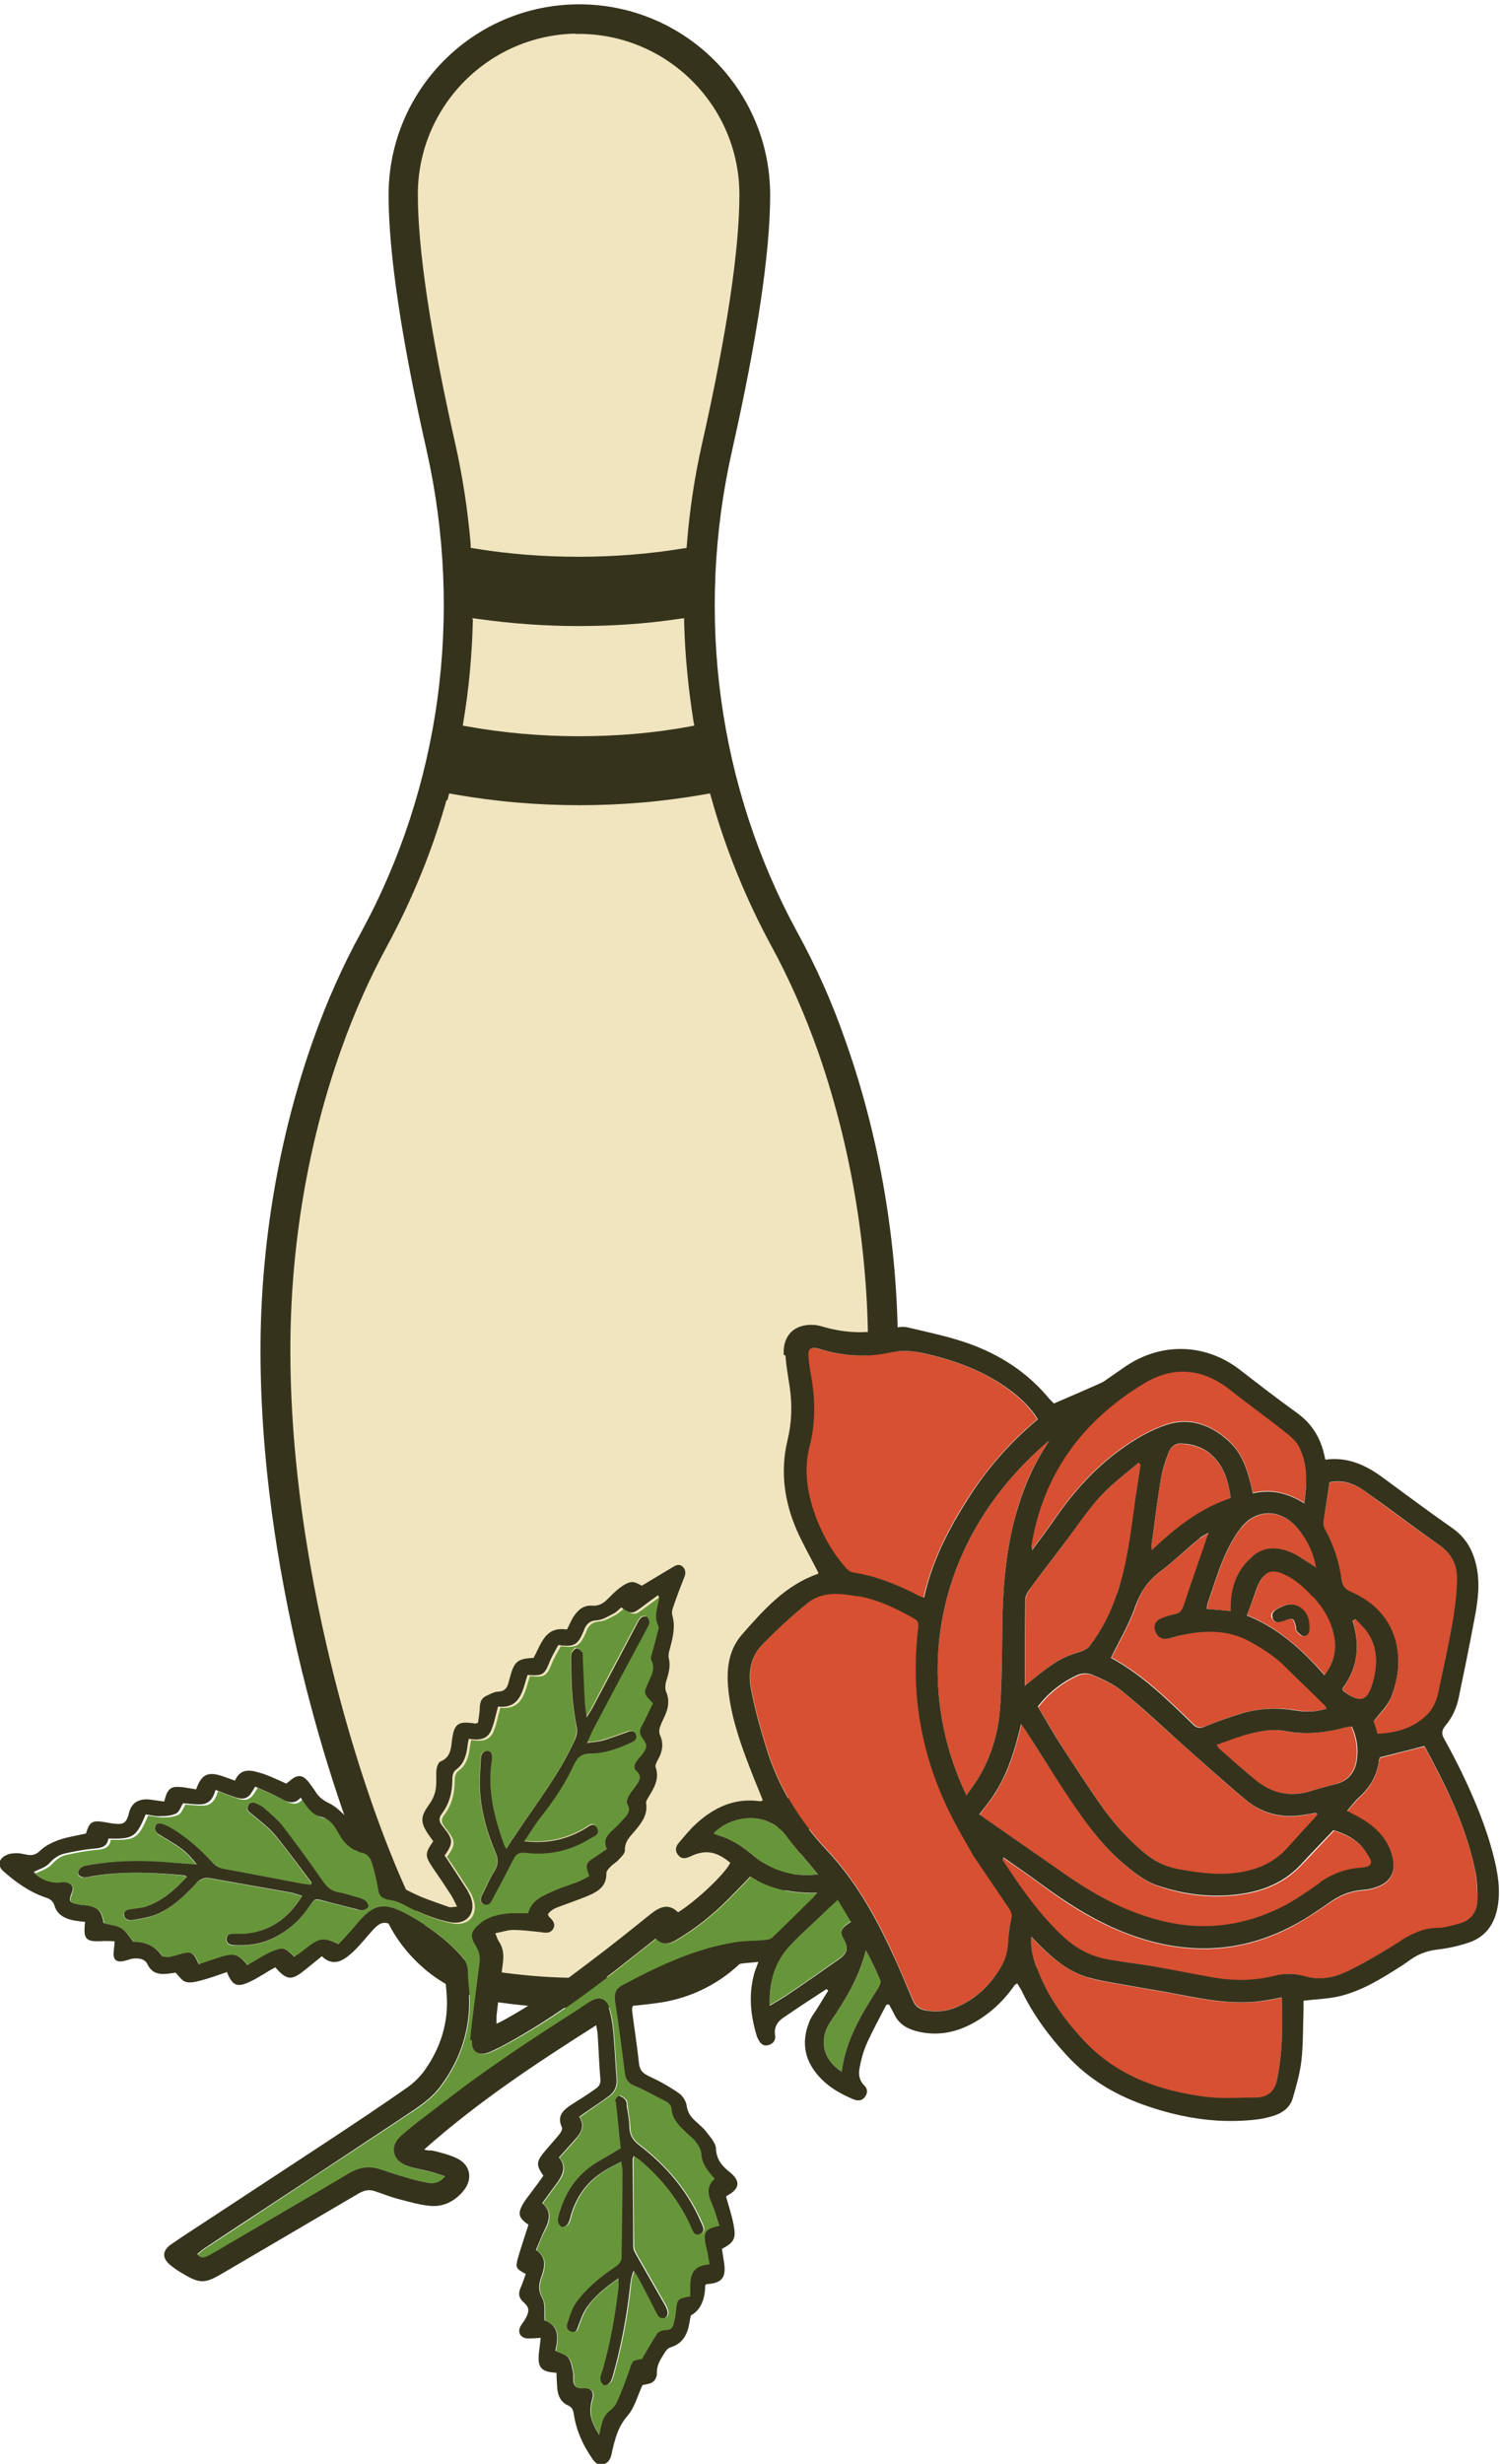 <?xml version="1.0" encoding="utf-8"?>
<svg xmlns="http://www.w3.org/2000/svg" id="Layer_2" data-name="Layer 2" viewBox="0 0 50.24 82.51">
  <defs>
    <style>
      .cls-1 {
        fill: none;
        stroke: #36331d;
        stroke-miterlimit: 10;
        stroke-width: .25px;
      }

      .cls-2 {
        fill: #d65031;
      }

      .cls-3 {
        fill: #67963a;
      }

      .cls-4 {
        fill: #f0e5bf;
      }

      .cls-5 {
        fill: #36331d;
      }
    </style>
  </defs>
  <g id="Layer_3" data-name="Layer 3">
    <g>
      <g>
        <path class="cls-4" d="M19.38,1c3.04,0,5.51,2.47,5.51,5.51,0,1.85-.42,4.66-1.25,8.35-.25,1.1-.42,2.23-.51,3.37l-.02.22-.22.03c-1.15.19-2.33.28-3.51.28s-2.36-.09-3.51-.28l-.22-.04v-.22c-.11-1.15-.28-2.28-.53-3.37-.83-3.69-1.25-6.5-1.25-8.35,0-3.04,2.47-5.51,5.51-5.51Z"/>
        <path class="cls-4" d="M23.85,26.43l.07.24c.48,1.73,1.15,3.39,2.01,4.96.59,1.08,1.1,2.24,1.54,3.47,1.12,3.14,1.71,6.64,1.71,10.11,0,4.5-.89,8.79-1.63,11.59-.71,2.69-1.64,5.28-2.53,7.12-.6,1.24-1.77,2.08-3.13,2.27-.83.11-1.68.17-2.51.17s-1.67-.06-2.51-.17c-.67-.09-1.3-.35-1.85-.74-.54-.39-.99-.92-1.28-1.53-.9-1.85-1.82-4.44-2.53-7.12-.74-2.8-1.63-7.09-1.63-11.59,0-3.47.59-6.97,1.71-10.11.44-1.24.96-2.4,1.54-3.47.85-1.57,1.53-3.23,2.01-4.96l.06-.24.25.04c1.39.25,2.8.37,4.21.37s2.82-.12,4.21-.37l.25-.04Z"/>
        <path class="cls-4" d="M23.36,24.13l.05.27-.27.05c-1.24.22-2.49.33-3.75.33s-2.52-.1-3.75-.33l-.27-.05.04-.27c.17-1.07.28-2.17.31-3.26v-.31s.31.04.31.04c1.13.17,2.26.24,3.36.24s2.23-.08,3.36-.24l.31-.04v.31c.03,1.1.14,2.19.31,3.26Z"/>
        <path class="cls-5" d="M23.14,24.45l.27-.05-.05-.27c-.17-1.07-.28-2.17-.31-3.26v-.31s-.31.04-.31.04c-1.13.17-2.26.24-3.36.24s-2.23-.08-3.36-.24l-.31-.04v.31c-.03,1.09-.14,2.19-.31,3.26l-.04.27.27.05c1.23.22,2.49.33,3.75.33s2.52-.1,3.75-.33ZM23.64,14.86c.83-3.69,1.25-6.5,1.25-8.35,0-3.04-2.47-5.51-5.51-5.51s-5.51,2.47-5.51,5.51c0,1.85.42,4.66,1.25,8.35.25,1.1.42,2.23.52,3.37v.22s.23.04.23.04c1.15.19,2.34.28,3.51.28s2.36-.09,3.51-.28l.22-.03.02-.22c.09-1.14.26-2.27.51-3.37ZM24.38,15.03c-1.26,5.57-.47,11.34,2.2,16.24.61,1.11,1.15,2.31,1.59,3.58,1.15,3.23,1.76,6.81,1.76,10.36,0,4.58-.9,8.93-1.65,11.78-.73,2.73-1.67,5.37-2.58,7.26-.71,1.46-2.09,2.46-3.7,2.68-.87.12-1.75.18-2.61.18s-1.74-.06-2.6-.18c-.79-.1-1.55-.41-2.19-.87-.64-.47-1.17-1.09-1.51-1.8-.91-1.89-1.85-4.53-2.57-7.26-.76-2.85-1.66-7.2-1.66-11.78,0-3.55.61-7.13,1.76-10.37.45-1.27.99-2.48,1.59-3.57,2.67-4.9,3.46-10.67,2.21-16.24-.85-3.75-1.27-6.61-1.27-8.52,0-3.46,2.8-6.26,6.26-6.26s6.27,2.8,6.27,6.26c0,1.91-.43,4.78-1.27,8.52ZM25.02,63.93c.89-1.84,1.81-4.43,2.53-7.12.74-2.8,1.63-7.09,1.63-11.59,0-3.47-.6-6.97-1.71-10.11-.44-1.23-.95-2.39-1.54-3.47-.85-1.57-1.53-3.23-2.01-4.96l-.07-.24-.25.04c-1.39.25-2.8.37-4.21.37s-2.82-.12-4.21-.37l-.25-.04-.06.24c-.48,1.73-1.16,3.39-2.01,4.96-.58,1.07-1.1,2.23-1.54,3.47-1.12,3.14-1.71,6.64-1.71,10.11,0,4.5.89,8.79,1.63,11.59.71,2.68,1.63,5.27,2.53,7.12.29.61.74,1.14,1.28,1.53.54.4,1.18.65,1.85.74.84.11,1.68.17,2.51.17s1.67-.06,2.51-.17c1.36-.19,2.53-1.03,3.13-2.27Z"/>
      </g>
      <g>
        <path class="cls-1" d="M19.38,67.12c-.86,0-1.74-.06-2.6-.18-.79-.1-1.55-.41-2.19-.87-.64-.47-1.17-1.09-1.51-1.8-.91-1.89-1.85-4.53-2.57-7.26-.76-2.85-1.66-7.2-1.66-11.78,0-3.55.61-7.13,1.76-10.37.45-1.27.99-2.48,1.59-3.57,2.67-4.9,3.46-10.67,2.21-16.24-.85-3.75-1.27-6.61-1.27-8.52,0-3.46,2.8-6.26,6.26-6.26s6.27,2.8,6.27,6.26c0,1.91-.43,4.78-1.27,8.52-1.26,5.57-.47,11.34,2.2,16.24.61,1.11,1.15,2.31,1.59,3.58,1.15,3.23,1.76,6.81,1.76,10.36,0,4.58-.9,8.93-1.65,11.78-.73,2.73-1.67,5.37-2.58,7.26-.71,1.46-2.09,2.46-3.7,2.68-.87.12-1.75.18-2.61.18Z"/>
        <path class="cls-1" d="M14.86,26.67c-.48,1.73-1.16,3.39-2.01,4.96-.58,1.07-1.1,2.23-1.54,3.47-1.12,3.14-1.71,6.64-1.71,10.11,0,4.5.89,8.79,1.63,11.59.71,2.68,1.63,5.27,2.53,7.12.29.61.74,1.14,1.28,1.53.54.4,1.18.65,1.85.74.84.11,1.68.17,2.51.17s1.67-.06,2.51-.17c1.36-.19,2.53-1.03,3.13-2.27.89-1.84,1.81-4.43,2.53-7.12.74-2.8,1.63-7.09,1.63-11.59,0-3.47-.6-6.97-1.71-10.11-.44-1.23-.95-2.39-1.54-3.47-.85-1.57-1.53-3.23-2.01-4.96l-.07-.24-.25.04c-1.39.25-2.8.37-4.21.37s-2.82-.12-4.21-.37l-.25-.04-.06.24Z"/>
        <path class="cls-1" d="M15.71,20.87c-.03,1.09-.13,2.19-.31,3.26l-.04.27.27.05c1.23.22,2.49.33,3.75.33s2.52-.1,3.75-.33l.27-.05-.05-.27c-.17-1.07-.28-2.17-.31-3.26v-.31s-.31.04-.31.04c-1.13.17-2.26.24-3.36.24s-2.23-.08-3.36-.24l-.31-.04v.31Z"/>
        <path class="cls-1" d="M19.38,1c-3.04,0-5.51,2.47-5.51,5.51,0,1.85.42,4.66,1.25,8.35.25,1.1.42,2.23.52,3.37v.22s.23.04.23.04c1.15.19,2.34.28,3.51.28s2.36-.09,3.51-.28l.22-.03.02-.22c.09-1.14.26-2.27.51-3.37.83-3.69,1.25-6.5,1.25-8.35,0-3.04-2.47-5.51-5.51-5.51Z"/>
      </g>
    </g>
    <g>
      <path class="cls-3" d="M23.9,61.4c.09.03.16.07.24.09.42.13.77.38,1.1.66.61.5,1.32.72,2.16.62-.37-.44-.73-.85-1.05-1.28-.16-.22-.36-.35-.58-.47-.62-.31-1.45-.08-1.87.38Z"/>
      <path class="cls-3" d="M28.05,63.61c-.2.19-.37.36-.55.52-.34.33-.7.65-1.03.99-.52.55-.72,1.22-.69,2.03.23-.14.41-.24.59-.36.58-.39,1.15-.79,1.72-1.19.31-.22.33-.38.15-.73-.12-.22-.07-.32.26-.53l-.45-.75Z"/>
      <path class="cls-3" d="M29,65.31c-.21.9-.68,1.66-1.19,2.4-.34.5-.34,1.18.38,1.67.14-1.08.67-1.94,1.22-2.8.05-.08.1-.2.07-.27-.14-.34-.3-.67-.48-1Z"/>
      <path class="cls-3" d="M1.15,62.7c.2.26.6.41.92.35.1-.02.22,0,.3.05.11.08.08.21.04.33-.09.25-.06.3.2.35.08.02.15.02.23.03.46.06.57.16.65.6.2.05.42.07.59.17.16.1.26.29.41.46.35,0,.7.11.94.45.04.05.16.07.24.06.11,0,.22-.05.32-.08.44-.13.49-.11.69.32.25-.08.5-.17.75-.25.44-.13.58-.09.88.28.15-.09.31-.19.47-.28.12-.07.23-.13.35-.18.36-.15.46-.13.75.18.09-.06.19-.13.28-.2.11-.08.21-.17.32-.24.29-.19.45-.19.88.02.18-.2.38-.4.56-.62.61-.75.95-.82,1.79-.35.64.36,1.23.78,1.73,1.33.14.15.22.32.23.53,0,.28.04.55.06.83.05,1.13-.29,2.14-.96,3.04-.33.44-.79.73-1.25,1.03-1.52,1.01-3.05,2.01-4.57,3.02-.7.46-1.4.93-2.11,1.39-.07.05-.14.11-.21.17.09.14.2.14.32.08.09-.04.18-.09.26-.14,1.5-.88,3-1.75,4.5-2.64.32-.19.64-.25.99-.15.28.08.55.18.82.26.28.08.55.16.83.21.2.04.39,0,.58-.22-.19-.06-.35-.12-.51-.16-.25-.06-.5-.1-.74-.18-.52-.18-.63-.66-.21-1.03.41-.35.85-.67,1.28-1.01,1.49-1.17,3.07-2.21,4.67-3.23.12-.08.24-.17.36-.24.32-.18.54-.11.64.23.08.25.12.52.14.78.05.53.07,1.06.11,1.59.02.23-.07.42-.24.55-.24.18-.49.34-.73.51-.09.06-.18.13-.28.2.2.32.03.55-.16.78-.17.19-.34.38-.52.58.25.29.15.56-.04.82-.17.23-.34.46-.52.71.33.28.24.6.07.92-.11.2-.19.42-.28.65.38.25.29.59.18.9-.09.25-.11.45.03.71.11.19.06.47.08.75.49.16.45.59.36,1.01.17.09.36.13.44.24.1.14.12.35.16.53.01.06,0,.13,0,.2q0,.32.34.29c.24-.02.37.11.3.33-.13.47-.09.74.23,1.23.06-.22.08-.44.18-.61.09-.17.31-.27.39-.44.18-.38.32-.78.46-1.17.09-.27.09-.27.4-.32.17-.28.33-.58.52-.86.05-.07.19-.11.28-.11.15,0,.23-.07.26-.2.03-.14.07-.28.08-.42.04-.42.05-.44.48-.51,0-.46-.12-1.02.65-1.07-.02-.13-.04-.26-.07-.39-.02-.12-.06-.24-.08-.36-.05-.36.03-.45.48-.54-.09-.26-.16-.53-.27-.78-.12-.29-.15-.55.11-.8-.22-.25-.42-.49-.45-.84,0-.14-.11-.29-.19-.4-.09-.12-.22-.22-.33-.32-.23-.22-.46-.45-.48-.8,0-.08-.1-.17-.18-.22-.34-.19-.68-.37-1.04-.52-.21-.09-.31-.22-.34-.44-.1-.81-.21-1.62-.33-2.43-.03-.23.03-.39.23-.5,1.2-.65,2.43-1.23,3.8-1.45.31-.05.64-.05.96-.07.09,0,.21-.02.27-.08.46-.43.9-.88,1.35-1.32.04-.04.07-.08.16-.18-.85.02-1.57-.13-2.24-.55-.26.27-.5.52-.75.77-.51.51-1.07.96-1.69,1.33-.25.15-.48.23-.73-.02-.4.31-.79.62-1.18.93-1.27,1.01-2.58,1.94-4.02,2.7-.13.07-.26.13-.39.18-.34.14-.58-.03-.56-.39.03-.41.09-.81.14-1.22.05-.45.1-.9.17-1.35.03-.21,0-.38-.12-.57-.21-.34-.18-.48.12-.74.3-.26.67-.34,1.05-.36.19-.01.38,0,.58,0,.12-.46.52-.59.89-.76.25-.11.52-.19.78-.29.13-.05.25-.12.38-.19-.03-.09-.05-.15-.07-.21-.05-.15,0-.25.13-.34.18-.11.35-.24.53-.36-.15-.3.03-.48.22-.66.13-.12.25-.25.37-.38.12-.14.21-.27.09-.47-.04-.06.01-.19.05-.27.07-.13.17-.23.25-.35.11-.16.19-.32,0-.49-.1-.09-.06-.23.02-.33.06-.08.14-.15.19-.23.15-.22.16-.31,0-.53-.11-.15-.1-.27-.02-.42.14-.25.25-.51.37-.75-.33-.33-.32-.33-.15-.71.11-.24.24-.47.09-.75-.04-.07.02-.19.05-.29.05-.21.11-.43.17-.64.02-.06.04-.14.02-.2-.16-.32-.02-.63.03-.94,0-.02-.01-.04-.04-.09-.18.13-.35.26-.53.39-.33.25-.37.25-.7.02-.08.07-.16.15-.25.2-.18.09-.38.22-.57.23-.23.02-.34.12-.42.3,0,.02-.02.04-.02.06-.21.47-.31.53-.85.47-.09.18-.21.36-.29.56-.18.44-.24.49-.74.44-.17.51-.23,1.14-.99,1.06-.09.3-.13.57-.24.82-.14.3-.43.31-.74.26-.02.11-.04.2-.05.3-.04.28-.12.54-.36.72-.12.09-.14.21-.14.35,0,.42-.1.82-.36,1.15-.1.13-.09.24,0,.36.03.05.07.09.1.13.29.36.3.51,0,.9.06.1.14.2.21.31.19.29.38.57.56.86.04.06.07.12.09.18.23.54-.09.99-.68.88-.41-.08-.81-.24-1.19-.41-.31-.14-.59-.35-.95-.38-.16-.02-.23-.13-.26-.29-.05-.3-.12-.61-.21-.9-.06-.21-.19-.34-.44-.39-.17-.03-.33-.17-.46-.29-.13-.13-.21-.31-.31-.47-.12-.19-.26-.35-.5-.4-.33-.08-.48-.37-.68-.64-.2.24-.41.17-.64.04-.28-.15-.58-.27-.88-.41-.04.07-.07.11-.1.16-.14.23-.29.29-.56.2-.22-.07-.43-.16-.67-.25-.07.25-.19.46-.44.48-.22.02-.44-.02-.65-.03-.07.11-.12.28-.23.34-.16.08-.36.09-.54.09-.16,0-.32-.04-.48-.06-.33.77-.42.83-1.25.81-.04.29-.26.32-.51.34-.32.03-.63.09-.95.16-.21.04-.37.16-.52.33-.13.14-.35.2-.52.29ZM16.2,63.77c-.15-.06-.12-.19-.06-.31.13-.27.25-.54.41-.8.13-.21.14-.4.04-.62-.28-.64-.47-1.32-.52-2.02-.03-.38.01-.77.03-1.16,0-.14.09-.24.24-.22.14.02.14.15.13.26,0,.02,0,.04-.01.07-.14.97.09,1.89.41,2.8.01.04.04.07.08.14.13-.19.23-.36.34-.52.68-.98,1.4-1.94,1.91-3.03.09-.19.14-.36.1-.57-.16-.76-.18-1.54-.18-2.31,0-.05,0-.12.02-.16.04-.06.11-.15.15-.14.07.01.15.08.19.14.03.06.02.15.02.23.02.5.04,1,.07,1.49,0,.13.03.25.06.45.09-.14.14-.21.18-.29.49-.93.98-1.86,1.48-2.79.05-.09.09-.18.16-.25.05-.04.15-.06.2-.04.05.03.09.13.08.19,0,.08-.06.16-.1.24-.59,1.11-1.18,2.23-1.78,3.34-.07.13-.12.27-.21.46.23-.03.4-.04.56-.09.27-.08.52-.18.78-.27.12-.04.25-.07.3.08.05.13-.04.21-.15.26-.44.19-.89.37-1.37.37-.29,0-.44.11-.55.36-.3.63-.68,1.22-1.11,1.76-.19.24-.35.51-.56.82.78.09,1.42-.07,2.02-.41.13-.07.29-.27.42-.03.12.21-.12.28-.25.36-.65.4-1.37.57-2.13.47-.21-.03-.33.03-.42.21-.23.45-.48.9-.71,1.35-.06.12-.13.22-.28.16ZM20.76,70.18c.08,0,.16.08.22.14.04.04.03.13.04.19.03.24.08.48.09.72,0,.27.11.44.33.6.89.69,1.6,1.52,2.06,2.56.06.14.17.32-.02.41-.2.09-.25-.11-.31-.25-.39-.86-.96-1.59-1.68-2.2-.07-.06-.15-.1-.23-.16-.02.05-.04.07-.04.09,0,.98,0,1.97.02,2.95,0,.08.04.17.08.24.33.58.66,1.15.99,1.73.04.07.07.16.08.25,0,.05-.04.13-.09.16-.05.02-.13.01-.18-.02-.05-.03-.08-.1-.11-.16-.19-.37-.38-.75-.58-1.12-.05-.1-.12-.19-.18-.28-.08.2-.11.38-.12.55-.11,1-.3,1.99-.57,2.96-.05.17-.1.32-.3.33-.21-.17-.09-.36-.04-.53.26-.91.42-1.83.53-2.77,0-.08,0-.16,0-.29-.42.3-.79.58-1.06.97-.13.18-.21.41-.29.62-.04.11-.05.23-.2.21-.15-.02-.21-.14-.17-.27.08-.24.15-.49.29-.7.33-.48.78-.85,1.26-1.17.14-.09.27-.18.27-.38,0-.95.02-1.9.03-2.85,0-.09-.02-.19-.04-.33-.23.13-.43.22-.62.34-.56.37-.92.88-1.09,1.53-.04.14-.06.29-.27.32-.17-.1-.16-.24-.12-.38.19-.68.53-1.27,1.12-1.68.3-.21.62-.38.96-.58-.04-.37-.08-.78-.12-1.18-.01-.13-.05-.26-.04-.39,0-.07.09-.19.13-.19ZM2.98,62.47c.81-.15,1.63-.15,2.45-.11.38.02.77.06,1.15.09-.16-.22-.34-.41-.55-.56-.23-.17-.49-.3-.73-.46-.06-.05-.13-.17-.12-.23.03-.13.15-.15.27-.1.11.05.22.1.33.16.5.3.93.68,1.31,1.11.12.13.25.19.42.23.85.15,1.7.32,2.54.48.11.02.22.03.34.05.01-.02.03-.05.04-.07-.4-.53-.78-1.07-1.21-1.58-.22-.27-.51-.48-.78-.71-.1-.08-.21-.14-.14-.29.08-.15.2-.1.32-.05.09.04.18.09.25.16.21.19.44.38.61.6.45.59.88,1.19,1.31,1.8.14.2.28.35.54.39.24.04.47.12.71.19.15.04.27.1.29.3-.12.13-.25.11-.38.08-.37-.1-.75-.19-1.13-.29-.29-.07-.29-.07-.47.19-.32.48-.74.85-1.27,1.09-.39.18-.81.23-1.23.21-.14,0-.28-.04-.27-.22,0-.16.14-.17.27-.16.1,0,.2.01.3,0,.88-.06,1.49-.52,1.96-1.27-.17-.05-.29-.1-.42-.12-.88-.16-1.77-.31-2.65-.47-.21-.04-.34.03-.49.18-.38.41-.78.8-1.3,1.02-.26.11-.55.15-.83.2-.12.02-.26-.03-.27-.18,0-.16.14-.17.26-.19.18-.03.38-.04.55-.11.51-.21.91-.56,1.29-.97-.05-.02-.07-.05-.1-.05-1.03-.11-2.05-.15-3.08.03-.1.02-.2.05-.29.04-.06,0-.17-.07-.17-.12,0-.07.05-.17.1-.21.07-.05.17-.06.25-.07Z"/>
      <g>
        <path class="cls-5" d="M19.15,55.32s-.02.11-.02.16c0,.78.02,1.55.18,2.31.05.21,0,.38-.1.57-.51,1.09-1.24,2.04-1.91,3.03-.11.16-.22.33-.34.52-.04-.07-.07-.1-.08-.14-.32-.9-.56-1.82-.41-2.8,0-.02,0-.04.01-.07,0-.12,0-.24-.13-.26-.14-.02-.23.08-.24.22-.02.39-.06.77-.03,1.16.05.7.24,1.37.52,2.02.1.22.09.41-.04.62-.16.25-.27.53-.41.8-.06.12-.08.25.06.31.15.06.22-.04.28-.16.24-.45.48-.9.71-1.35.09-.19.21-.24.42-.21.76.09,1.48-.07,2.13-.47.13-.08.36-.14.25-.36-.13-.23-.29-.04-.42.03-.6.35-1.24.5-2.02.41.21-.31.37-.58.56-.82.44-.55.82-1.13,1.11-1.76.12-.25.27-.36.55-.36.48,0,.93-.17,1.37-.37.11-.05.2-.13.15-.26-.06-.16-.18-.13-.3-.08-.26.09-.52.19-.78.27-.16.05-.32.05-.56.09.09-.19.14-.33.21-.46.59-1.12,1.18-2.23,1.78-3.34.04-.08.09-.16.1-.24,0-.06-.04-.16-.08-.19-.05-.03-.16,0-.2.04-.07.06-.11.16-.16.25-.49.93-.98,1.86-1.48,2.79-.04.07-.09.14-.18.29-.03-.2-.05-.33-.06-.45-.03-.5-.04-.99-.07-1.49,0-.08.01-.17-.02-.23-.04-.07-.12-.13-.19-.14-.04,0-.12.08-.15.14Z"/>
        <path class="cls-5" d="M20.63,70.37c0,.13.03.26.04.39.04.41.08.81.12,1.18-.34.21-.67.38-.96.58-.59.41-.93.99-1.12,1.68-.04.15-.05.28.12.38.2-.03.23-.18.27-.32.17-.65.53-1.17,1.09-1.53.18-.12.38-.21.62-.34.02.14.04.24.04.33,0,.95-.02,1.9-.03,2.85,0,.2-.13.29-.27.38-.48.33-.92.69-1.26,1.17-.14.2-.21.46-.29.7-.04.13.02.25.17.27.15.02.16-.11.2-.21.08-.21.16-.44.29-.62.27-.38.63-.67,1.06-.97,0,.13,0,.21,0,.29-.11.94-.27,1.86-.53,2.77-.05.17-.17.36.04.53.2-.01.25-.16.3-.33.27-.97.46-1.96.57-2.96.02-.17.04-.35.12-.55.06.09.13.18.18.28.2.37.39.75.58,1.12.03.06.06.12.11.16.05.03.13.04.18.02.05-.02.09-.1.09-.16,0-.08-.04-.17-.08-.25-.33-.58-.66-1.15-.99-1.73-.04-.07-.08-.16-.08-.24-.01-.99-.01-1.97-.02-2.95,0-.02.02-.04.04-.09.08.05.16.1.23.16.72.61,1.29,1.34,1.68,2.2.06.14.11.34.31.25.2-.09.08-.27.02-.41-.45-1.04-1.17-1.88-2.06-2.56-.21-.16-.32-.33-.33-.6,0-.24-.05-.48-.09-.72,0-.07,0-.15-.04-.19-.05-.07-.14-.13-.22-.14-.04,0-.13.12-.13.19Z"/>
        <path class="cls-5" d="M2.72,62.54c-.06.04-.11.14-.1.21,0,.04.1.11.17.12.1.01.2-.02.29-.04,1.02-.17,2.05-.13,3.08-.03.03,0,.05.03.1.05-.38.41-.78.77-1.29.97-.17.07-.36.08-.55.11-.12.02-.27.03-.26.19,0,.15.15.2.27.18.28-.05.57-.09.83-.2.52-.22.92-.61,1.3-1.02.14-.16.28-.22.49-.18.88.16,1.77.31,2.65.47.13.02.25.07.42.12-.47.76-1.09,1.21-1.96,1.27-.1,0-.2,0-.3,0-.13,0-.26,0-.27.16-.01.18.13.21.27.22.43.02.84-.03,1.23-.21.53-.24.95-.61,1.27-1.09.18-.26.18-.27.47-.19.37.1.75.19,1.13.29.13.04.26.06.38-.08-.01-.19-.14-.25-.29-.3-.23-.06-.47-.15-.71-.19-.25-.04-.4-.19-.54-.39-.42-.61-.86-1.21-1.31-1.8-.17-.23-.4-.41-.61-.6-.07-.07-.16-.12-.25-.16-.11-.06-.24-.1-.32.05-.07.15.04.21.14.29.27.23.56.44.78.71.42.51.81,1.05,1.21,1.58-.01.02-.03.05-.04.07-.11-.02-.22-.03-.34-.05-.85-.16-1.7-.33-2.54-.48-.17-.03-.3-.09-.42-.23-.39-.43-.82-.81-1.31-1.11-.1-.06-.21-.12-.33-.16-.12-.05-.24-.03-.27.1-.02.07.05.19.12.23.24.16.5.29.73.46.21.15.39.34.55.56-.38-.03-.77-.06-1.15-.09-.82-.05-1.64-.04-2.45.11-.09.02-.19.02-.25.07Z"/>
      </g>
      <g>
        <path class="cls-2" d="M45.31,54.27c.26.83.16,1.6-.34,2.28.01.04.01.07.03.08.58.44.83.35,1.01-.36.14-.55.13-1.1-.19-1.59-.11-.17-.27-.31-.41-.46-.03.02-.06.03-.09.05Z"/>
        <path class="cls-2" d="M39.14,48.65c-.1.29-.21.58-.26.89-.12.73-.21,1.46-.31,2.2,0,.04,0,.08.01.18.79-.75,1.59-1.4,2.64-1.74-.07-.53-.2-.99-.55-1.36-.3-.32-.68-.44-1.1-.47-.21-.01-.37.11-.43.3Z"/>
        <path class="cls-2" d="M38.35,46.29c-2.07,1.24-3.41,3.02-3.8,5.45,0,.03,0,.06.02.15.29-.39.55-.74.8-1.1.6-.86,1.29-1.63,2.14-2.25.48-.35.99-.65,1.54-.84.79-.26,1.48-.01,2.08.52.41.37.62.86.74,1.38.03.12.05.23.09.39.63-.15,1.17,0,1.72.33.1-.68.14-1.32-.17-1.91-.11-.21-.31-.37-.5-.52-.59-.47-1.21-.9-1.79-1.37-.91-.73-1.9-.83-2.87-.25Z"/>
        <path class="cls-2" d="M41.56,51.18c-.24.31-.43.68-.58,1.04-.2.48-.35.98-.52,1.47-.02.05-.02.11-.03.19.28.03.55.05.8.07-.02-.74.18-1.39.76-1.85.43-.34.92-.28,1.38-.05.24.11.45.28.72.45-.11-.56-.33-1.01-.69-1.39-.56-.59-1.35-.56-1.84.08Z"/>
        <path class="cls-2" d="M42.19,52.98c-.09.17-.14.37-.21.55-.07.18-.14.36-.21.56,1.02.4,1.83,1.13,2.6,2,.31-.39.4-.79.34-1.22-.08-.55-.35-1-.71-1.4-.27-.31-.57-.59-.95-.76-.41-.19-.64-.13-.85.26ZM42.78,53.87c.25-.14.52-.22.77-.03.25.18.3.45.29.74,0,.13-.09.22-.21.21-.08,0-.15-.1-.21-.16-.03-.03-.02-.08-.03-.13-.07-.32-.1-.34-.42-.22-.15.06-.29.08-.37-.09-.07-.15.04-.25.17-.31Z"/>
        <path class="cls-2" d="M44.53,49.65c-.07.47-.14.9-.2,1.34-.01.08.02.18.06.25.29.53.47,1.1.55,1.69.03.2.12.3.3.38,1.7.74,1.85,2.41,1.32,3.61-.11.25-.33.45-.55.73.03.08.07.24.13.42.65-.03,1.24-.18,1.69-.66.21-.22.31-.5.37-.8.16-.81.34-1.62.49-2.44.08-.43.12-.88.12-1.32,0-.46-.2-.83-.61-1.11-.84-.58-1.65-1.19-2.47-1.79-.35-.25-.73-.4-1.19-.3Z"/>
        <path class="cls-2" d="M40.74,58.43c.05.07.07.11.1.14.39.34.78.68,1.18,1.02.54.45,1.15.6,1.83.4.3-.09.6-.17.89-.25.43-.12.64-.42.69-.84.05-.37-.02-.72-.17-1.08-.08.01-.16.01-.23.03-.66.18-1.32.25-2,.12-.48-.09-.95.02-1.41.15-.29.08-.58.2-.89.31Z"/>
        <path class="cls-2" d="M40.19,51.51c-.45.38-.88.78-1.34,1.13-.41.31-.65.68-.81,1.16-.2.58-.52,1.12-.81,1.71,1.04.56,1.89,1.4,2.75,2.23.14.14.24.12.41.06.41-.16.82-.32,1.25-.44.58-.16,1.18-.19,1.78-.09.35.06.69.06,1.05-.07-.03-.05-.03-.08-.06-.1-.43-.42-.86-.82-1.28-1.25-.36-.37-.79-.65-1.23-.89-.78-.43-1.6-.38-2.42-.18-.12.03-.23.07-.35.09-.2.03-.34-.07-.4-.27-.05-.17,0-.32.19-.41.15-.07.31-.11.47-.15.16-.04.24-.12.29-.27.27-.81.55-1.61.84-2.45-.1.06-.22.11-.31.19Z"/>
        <path class="cls-2" d="M38.15,48.97c-.31.26-.63.51-.93.78-.63.55-1.08,1.26-1.57,1.93-.38.51-.77,1-1.14,1.51-.08.11-.15.25-.16.38-.01.95-.01,1.9-.01,2.85,0,0,.01.01.01.01.34-.26.67-.55,1.03-.78.25-.16.53-.26.82-.35.14-.04.23-.1.32-.21.41-.53.7-1.13.91-1.76.36-1.06.48-2.16.62-3.26.05-.35.1-.7.16-1.05-.02-.02-.04-.04-.06-.07Z"/>
        <path class="cls-2" d="M27.06,45.46c.03.27.08.55.12.82.11.72.11,1.43-.08,2.14-.21.85-.07,1.67.24,2.47.23.58.54,1.11.95,1.59.07.08.17.16.26.18.79.12,1.52.41,2.21.78.04.02.08.03.17.06.27-1.19.8-2.25,1.44-3.26.65-1.02,1.42-1.92,2.37-2.71-.25-.41-.57-.7-.91-.96-.86-.66-1.86-1.01-2.9-1.25-.39-.09-.77-.11-1.18-.02-.76.16-1.52.11-2.27-.11-.03,0-.06-.02-.1-.03-.29-.05-.37.01-.34.3Z"/>
        <path class="cls-2" d="M35.14,48.24c-3.98,3.38-4.56,8.16-2.77,11.88.17-.25.34-.46.47-.7.4-.71.61-1.48.66-2.28.06-.87.06-1.75.07-2.62.01-1.2.1-2.39.39-3.56.22-.9.55-1.75,1.07-2.53.04-.06.07-.13.11-.19Z"/>
        <path class="cls-2" d="M34.21,57.75c-.08.31-.14.57-.22.82-.08.26-.17.53-.28.78-.11.25-.25.5-.39.73-.15.23-.33.44-.51.69.14.1.27.19.4.28.8.56,1.6,1.11,2.4,1.67,1.05.74,2.15,1.36,3.42,1.64,1.26.29,2.48.16,3.66-.37.55-.25,1.04-.59,1.53-.93.4-.28.84-.44,1.32-.49.08,0,.15-.01.23-.03.15-.03.21-.14.14-.27-.09-.17-.2-.35-.34-.48-.25-.24-.57-.38-.89-.48-.39.41-.74.79-1.1,1.16-.49.52-1.1.81-1.79.94-1.03.19-2.04.09-3.01-.25-.41-.14-.79-.44-1.13-.73-.83-.71-1.44-1.61-2.04-2.52-.42-.65-.84-1.3-1.25-1.96-.03-.05-.06-.09-.14-.19Z"/>
        <path class="cls-2" d="M27.08,53.66c-.55.44-1.08.92-1.56,1.43-.39.41-.46.96-.35,1.5.13.66.31,1.31.51,1.95.4,1.3,1.1,2.43,2.03,3.42.94,1,1.6,2.17,2.17,3.4.24.53.47,1.07.7,1.61.08.19.2.3.41.34.37.08.73.04,1.07-.11.67-.29,1.17-.79,1.52-1.42.16-.29.18-.61.21-.93.01-.2.03-.4.09-.59.04-.15,0-.25-.08-.37-.35-.5-.68-1.01-1.18-1.74-.21-.38-.58-.98-.88-1.62-.89-1.87-1.22-3.85-.99-5.91.04-.34.04-.34-.27-.51-.54-.3-1.11-.56-1.73-.67-.57-.11-1.17-.18-1.66.21Z"/>
        <path class="cls-2" d="M34.54,64.85c-.04.41.07.73.19,1.05.35.93.9,1.72,1.57,2.44,1.11,1.19,2.55,1.69,4.1,1.89.55.07,1.12.03,1.69.02.38,0,.6-.2.68-.59.19-.91.19-1.82.16-2.76-.2.04-.37.07-.54.1-.97.15-1.92-.01-2.86-.19-.6-.12-1.2-.21-1.8-.32-.39-.07-.79-.13-1.17-.23-.66-.17-1.19-.57-1.67-1.04-.11-.11-.21-.21-.35-.35Z"/>
        <path class="cls-2" d="M33.61,62.21s-.04.07-.03.08c.59.92,1.21,1.82,2.03,2.57.45.42.97.69,1.58.78.46.07.92.12,1.38.21.71.12,1.41.28,2.12.39.67.11,1.34.11,2.01-.07.34-.09.67-.09,1.01.02.53.16,1.04.02,1.51-.21.59-.3,1.16-.65,1.72-.99.37-.23.75-.4,1.21-.41.24,0,.48-.09.71-.14.41-.1.61-.4.62-.8,0-.34-.02-.69-.08-1.02-.3-1.48-.98-2.81-1.69-4.13-.52.13-.99.25-1.49.38,0,.03-.03.09-.04.15-.07.47-.29.85-.64,1.17-.14.13-.26.29-.42.47.17.09.29.15.41.22.54.31.97.7,1.11,1.33.12.5-.06.84-.55,1.01-.14.05-.3.08-.45.09-.39.03-.73.16-1.05.38-.41.28-.82.56-1.26.8-1.79.96-3.63,1-5.52.3-1.07-.4-2.02-.99-2.93-1.67-.42-.31-.84-.6-1.27-.9Z"/>
        <path class="cls-2" d="M34.77,57.16c.28.47.54.92.82,1.36.41.63.82,1.26,1.25,1.88.44.63.93,1.21,1.54,1.69.31.24.65.42,1.04.5.62.13,1.24.21,1.88.15.71-.07,1.33-.3,1.82-.84.34-.37.68-.75,1.02-1.12-.02-.02-.03-.04-.05-.06-.12.02-.25.03-.37.06-.71.13-1.38,0-1.94-.46-.73-.59-1.42-1.23-2.12-1.85-.69-.61-1.36-1.24-2.06-1.82-.29-.24-.66-.4-1.01-.55-.13-.06-.34-.05-.48.01-.54.25-.99.61-1.33,1.06Z"/>
      </g>
      <g>
        <path class="cls-5" d="M26.31,45.4c.02.35.09.7.14,1.05.09.61.07,1.2-.08,1.81-.24,1.02-.1,2.03.32,2.99.21.48.48.94.72,1.42,0,0,0,.03-.03.04-1.08.38-1.81,1.21-2.53,2.03-.49.56-.53,1.27-.44,1.98.11.87.4,1.7.72,2.52.13.35.28.69.42,1.05-.03.01-.06.03-.09.03-.85-.12-1.54.2-2.15.76-.21.19-.39.42-.58.64-.11.13-.13.28,0,.42.12.13.25.09.39.03.5-.24.87-.18,1.34.21-.16.35-1.11,1.26-1.75,1.66-.32-.32-.62-.18-.92.06-.66.53-1.33,1.07-2.01,1.58-.96.73-1.93,1.45-3,2.02-.04.02-.08.04-.15.07,0-.1,0-.19,0-.26.07-.58.13-1.17.21-1.75.04-.28.02-.53-.14-.76-.04-.06-.06-.14-.11-.26.22-.04.41-.11.6-.11.3,0,.59.04.89.07.17.02.34.07.45-.11.09-.17-.02-.29-.14-.4-.01-.01-.02-.04-.04-.08.11-.18.31-.23.49-.3.29-.11.59-.21.87-.33.33-.14.61-.32.6-.75,0-.07.07-.15.13-.21.08-.09.2-.15.28-.24.09-.1.22-.22.21-.32-.01-.32.21-.49.38-.7.2-.25.39-.51.33-.87-.01-.07.05-.16.1-.24.18-.3.35-.59.22-.97-.02-.06.03-.17.07-.24.16-.28.21-.55.07-.85-.03-.08-.02-.19.01-.27.06-.17.15-.32.21-.49.08-.22.09-.45-.01-.68-.04-.09-.03-.23,0-.34.08-.26.16-.5.09-.78-.02-.09,0-.2.03-.29.1-.38.2-.75.09-1.14-.03-.1,0-.22.04-.32.11-.32.23-.64.36-.96.05-.13.05-.24-.04-.34-.1-.11-.22-.08-.33-.01-.34.2-.68.41-1.05.63-.08-.03-.21-.13-.34-.12-.14.01-.29.11-.41.2-.13.1-.25.22-.37.34-.15.16-.31.27-.55.25-.3-.02-.49.16-.64.4-.07.12-.13.26-.2.4-.74-.12-.86.49-1.12.95-.53.02-.65.12-.79.65-.02.07-.04.15-.06.22-.05.16-.14.25-.33.26-.13,0-.27.08-.4.14-.16.07-.21.2-.22.38,0,.18-.04.36-.06.52-.06.02-.07.03-.08.03-.61-.1-.73,0-.8.63-.03.28-.08.52-.38.64-.07.03-.12.18-.13.27-.02.15,0,.31-.01.46,0,.27-.09.52-.26.74-.26.37-.27.56-.03.93.06.09.13.18.19.27-.29.42-.28.49,0,.91.21.3.41.6.61.91.06.1.11.21.19.37-.12,0-.21.04-.28.01-.31-.11-.63-.22-.93-.34-.26-.11-.52-.26-.78-.36-.12-.05-.16-.13-.19-.24-.08-.3-.17-.6-.28-.88-.11-.28-.32-.48-.64-.51-.16-.02-.26-.1-.34-.24-.09-.15-.16-.33-.28-.45-.17-.17-.35-.35-.56-.45-.19-.09-.34-.2-.45-.37-.06-.1-.14-.2-.21-.3-.22-.3-.4-.32-.68-.07-.03.02-.05.04-.1.08-.15-.07-.31-.14-.47-.21-.14-.06-.29-.12-.44-.16-.33-.1-.64-.13-.81.27-.15-.05-.27-.1-.39-.14-.51-.18-.73-.08-.91.43-.23-.03-.46-.09-.68-.08-.27.01-.33.26-.39.49-.17-.02-.33-.05-.5-.07-.35-.03-.6.11-.68.45-.09.38-.21.4-.58.35-.08-.01-.15-.03-.23-.04-.42-.07-.51-.02-.63.38-.29.07-.6.11-.89.21-.23.08-.48.2-.65.37-.15.14-.27.16-.44.13-.11-.02-.22-.05-.33-.05-.12,0-.25.01-.35.06-.27.12-.32.36-.1.55.42.37.87.69,1.4.87.16.05.26.12.31.29.09.29.34.42.63.48.13.02.26.04.39.05-.07.6.02.68.63.64.11,0,.21,0,.36.01-.01.13-.02.22-.03.32-.04.3.09.41.38.33.09-.02.17-.06.26-.07.19-.02.4,0,.49.19.16.33.42.35.73.31.08-.01.15-.02.21-.03.12.12.21.27.34.31.15.04.33,0,.48-.04.31-.08.61-.19.9-.29.19.47.35.53.8.31.15-.07.29-.16.43-.24.13-.08.26-.16.39-.23.38.44.55.45.98.1.19-.15.38-.31.58-.47.36.35.69.17.97-.08.22-.19.4-.41.59-.63.41-.48.5-.52,1.03-.21.47.28.91.62,1.36.94.12.09.17.2.17.37,0,.3.04.6.06.89.07.93-.2,1.78-.73,2.53-.16.23-.38.44-.61.6-.84.59-1.7,1.16-2.56,1.73-1.38.91-2.76,1.81-4.14,2.72-.4.26-.8.52-1.19.79-.29.2-.31.45-.04.68.11.09.23.18.35.25.67.41.81.4,1.48,0,1.5-.88,3-1.76,4.5-2.64.18-.1.34-.14.54-.07.27.09.54.2.82.27.34.09.69.19,1.03.22.44.04.82-.15,1.11-.5.33-.4.24-.88-.23-1.1-.24-.11-.5-.18-.76-.24-.1-.03-.22,0-.32-.05,1.79-1.59,3.74-2.88,5.76-4.16.02.15.05.24.05.34.03.5.05,1,.09,1.49.01.18-.1.26-.22.34-.25.18-.52.34-.78.51-.27.18-.46.38-.29.74.03.06-.04.18-.1.25-.17.21-.35.4-.52.61-.24.3-.24.42,0,.76-.12.17-.25.35-.38.52-.09.13-.19.24-.27.37-.23.37-.19.52.15.75-.12.38-.25.76-.36,1.14-.08.3-.05.34.27.51-.06.16-.11.32-.18.48-.07.17-.06.31.09.45.21.19.22.3.09.55-.05.1-.13.18-.18.28-.11.21.02.4.26.4.13,0,.26-.01.42-.02-.02.19-.04.34-.06.5-.05.5.07.64.59.67,0,.15.01.3.02.45.01.28.1.53.38.65.13.06.16.16.18.29.08.54.3,1.02.6,1.46.09.13.18.26.37.22.18-.04.25-.17.29-.33,0-.03.02-.06.02-.1.1-.43.2-.83.51-1.19.24-.27.34-.67.51-1.04.03,0,.09-.02.15-.03.22-.03.34-.18.33-.39,0-.28.15-.48.28-.69.04-.06.1-.13.17-.15.41-.12.57-.42.64-.81.01-.09.03-.17.05-.26q.47-.26.48-1.01s.03-.04.05-.04c.51-.03.66-.22.58-.73-.02-.15-.05-.3-.07-.45.41-.22.48-.34.39-.81-.06-.31-.16-.62-.25-.93,0,0,.01-.03.03-.04.43-.23.47-.49.08-.8-.25-.2-.43-.41-.45-.77,0-.18-.17-.37-.3-.54-.11-.15-.26-.27-.4-.4-.15-.14-.25-.28-.28-.5-.02-.16-.14-.34-.27-.43-.32-.22-.66-.41-1.01-.57-.21-.1-.3-.21-.32-.44-.06-.56-.15-1.12-.22-1.68-.02-.14-.02-.25.13-.33,1.11-.59,2.25-1.1,3.5-1.31.17-.03.35-.03.59-.06-.06.18-.12.3-.15.43-.18.69-.11,1.36.09,2.03.01.04.03.08.05.12.07.14.16.25.33.21.17-.04.27-.16.24-.34-.04-.25.07-.44.26-.57.48-.33.97-.65,1.46-.97.02.02.04.03.06.05-.12.2-.25.4-.37.6-.09.15-.21.29-.27.46-.28.71-.14,1.34.4,1.89.31.32.68.52,1.08.69.15.06.29.06.39-.08.1-.13.09-.28-.03-.39-.17-.17-.19-.38-.15-.58.05-.27.12-.54.23-.79.2-.45.44-.89.67-1.33.03,0,.06,0,.09,0,.05.1.11.2.16.3.14.32.4.49.72.58.69.19,1.34.07,1.95-.27.52-.29.95-.68,1.3-1.16.03-.04.05-.07.08-.11.01-.02.04-.02.08-.05.04.07.09.14.13.21.39.82.92,1.54,1.53,2.2.76.83,1.7,1.37,2.76,1.72,1.19.4,2.41.58,3.66.42.17-.02.35-.07.52-.12.3-.1.54-.28.63-.59.12-.41.24-.83.29-1.26.06-.56.05-1.13.07-1.69,0-.11,0-.22,0-.31.4-.05.79-.06,1.16-.14.79-.18,1.47-.61,2.14-1.04.13-.08.25-.18.38-.26.24-.15.49-.23.77-.27.37-.04.74-.12,1.09-.24.54-.18.84-.59.95-1.14.12-.6.02-1.19-.13-1.77-.25-.98-.64-1.91-1.08-2.82-.18-.37-.37-.73-.57-1.09-.1-.17-.08-.29.04-.44.23-.27.38-.6.45-.95.18-.87.36-1.74.52-2.6.12-.62.21-1.25.05-1.88-.12-.49-.36-.89-.79-1.19-.79-.55-1.56-1.13-2.34-1.7-.56-.41-1.16-.69-1.91-.59-.03-.13-.05-.23-.08-.33-.15-.52-.44-.93-.89-1.25-.64-.46-1.26-.94-1.88-1.42-1.08-.84-2.46-.94-3.64-.25-.27.16-.51.35-.77.52-.08.06-.16.12-.25.16-.51.23-1.03.45-1.58.69-.03-.03-.09-.09-.15-.15-.73-.89-1.66-1.49-2.74-1.87-.66-.23-1.34-.37-2.02-.53-.14-.03-.31-.01-.46.02-.79.2-1.58.19-2.36-.04-.1-.03-.19-.05-.29-.06-.66-.05-1.07.34-1.03,1ZM43.68,50.34c-.54-.33-1.08-.48-1.72-.33-.04-.16-.06-.28-.09-.39-.13-.53-.33-1.02-.74-1.38-.6-.54-1.3-.78-2.08-.52-.56.19-1.06.49-1.54.84-.85.62-1.54,1.39-2.14,2.25-.25.36-.51.71-.8,1.1-.01-.09-.02-.12-.02-.15.39-2.42,1.73-4.21,3.8-5.45.98-.58,1.96-.48,2.87.25.59.47,1.2.9,1.79,1.37.19.15.39.31.5.52.3.59.27,1.23.17,1.91ZM44.21,63.05c-.49.34-.98.69-1.53.93-1.18.53-2.4.66-3.66.37-1.27-.29-2.37-.9-3.42-1.64-.8-.56-1.6-1.11-2.4-1.67-.13-.09-.27-.19-.4-.28.18-.24.36-.45.51-.69.15-.23.28-.48.39-.73.11-.25.2-.52.28-.78.08-.25.14-.52.22-.82.08.1.11.15.14.19.42.65.83,1.31,1.25,1.96.6.91,1.21,1.81,2.04,2.52.34.29.72.59,1.13.73.97.33,1.99.44,3.01.25.69-.13,1.3-.42,1.79-.94.35-.38.71-.75,1.1-1.16.33.1.64.24.89.48.14.13.24.31.34.48.07.13.01.24-.14.27-.08.02-.15.02-.23.03-.48.04-.92.21-1.32.49ZM41.98,52.1c-.58.47-.78,1.11-.76,1.85-.25-.02-.52-.05-.8-.07.01-.08.01-.14.03-.19.17-.49.32-.99.52-1.47.15-.36.34-.73.58-1.04.49-.64,1.28-.67,1.84-.08.35.38.58.83.69,1.39-.27-.17-.48-.33-.72-.45-.46-.23-.95-.29-1.38.05ZM43.99,53.48c.36.4.63.85.71,1.4.06.43-.03.82-.34,1.22-.76-.87-1.58-1.6-2.6-2,.08-.2.14-.38.21-.56.07-.19.12-.38.21-.55.22-.39.44-.45.85-.26.38.18.68.46.95.76ZM45.31,54.27s.06-.03.09-.05c.14.15.3.29.41.46.33.49.33,1.04.19,1.59-.18.71-.43.79-1.01.36-.01,0-.01-.04-.03-.08.51-.68.61-1.45.34-2.28ZM44.45,57.21c-.35.12-.7.13-1.05.07-.6-.1-1.19-.08-1.78.09-.42.12-.84.28-1.25.44-.16.07-.27.08-.41-.06-.86-.83-1.71-1.67-2.75-2.23.29-.6.61-1.13.81-1.71.17-.48.41-.85.81-1.16.47-.35.89-.76,1.34-1.13.09-.08.2-.13.31-.19-.29.84-.57,1.64-.84,2.45-.05.16-.13.24-.29.27-.16.04-.32.08-.47.15-.18.08-.25.24-.19.41.06.19.2.29.4.27.12-.02.24-.06.35-.09.83-.2,1.65-.24,2.42.18.45.25.87.52,1.23.89.42.42.86.83,1.28,1.25.02.02.03.05.06.1ZM38.58,51.91c0-.1-.02-.14-.01-.18.1-.73.19-1.47.31-2.2.05-.3.15-.6.26-.89.07-.19.22-.31.43-.3.42.02.8.15,1.1.47.35.37.48.83.55,1.36-1.04.34-1.85.99-2.64,1.74ZM37.42,53.34c-.21.63-.5,1.23-.91,1.76-.08.11-.18.16-.32.21-.28.08-.57.19-.82.35-.36.23-.69.51-1.03.78,0,0-.01,0-.01-.01,0-.95,0-1.9.01-2.85,0-.13.08-.28.16-.38.37-.51.76-1,1.14-1.51.5-.66.94-1.37,1.57-1.93.3-.27.62-.52.93-.78.02.02.04.04.06.07-.05.35-.11.7-.16,1.05-.15,1.1-.27,2.2-.62,3.26ZM41.77,60.31c.56.45,1.23.59,1.94.46.12-.02.25-.04.37-.06.02.02.03.04.05.06-.34.37-.68.74-1.02,1.12-.49.54-1.12.77-1.82.84-.64.06-1.26-.03-1.88-.15-.39-.08-.73-.25-1.04-.5-.6-.48-1.1-1.06-1.54-1.69-.43-.62-.84-1.25-1.25-1.88-.28-.43-.54-.89-.82-1.36.34-.45.79-.81,1.33-1.06.14-.06.34-.07.48-.01.35.15.72.31,1.01.55.71.58,1.38,1.21,2.06,1.82.7.62,1.4,1.26,2.12,1.85ZM32.37,60.12c-1.79-3.72-1.21-8.5,2.77-11.88-.04.06-.07.13-.11.19-.51.78-.84,1.63-1.07,2.53-.29,1.17-.38,2.36-.39,3.56-.01.87-.01,1.75-.07,2.62-.05.8-.26,1.57-.66,2.28-.13.24-.3.45-.47.7ZM46.14,58.06c-.05-.18-.1-.33-.13-.42.21-.28.43-.48.55-.73.53-1.2.39-2.87-1.32-3.61-.18-.08-.27-.18-.3-.38-.08-.6-.26-1.16-.55-1.69-.04-.07-.07-.17-.06-.25.06-.44.13-.87.2-1.34.46-.1.84.05,1.19.3.83.59,1.64,1.21,2.47,1.79.41.28.61.65.61,1.11,0,.44-.05.88-.12,1.32-.14.82-.32,1.63-.49,2.44-.06.3-.16.58-.37.8-.46.47-1.04.63-1.69.66ZM44.75,59.74c-.3.08-.6.16-.89.25-.68.2-1.29.05-1.83-.4-.4-.33-.79-.68-1.18-1.02-.03-.03-.05-.07-.1-.14.32-.11.6-.22.89-.31.46-.13.93-.24,1.41-.15.68.13,1.34.06,2-.12.07-.02.15-.02.23-.03.16.36.22.71.17,1.08-.05.42-.26.72-.69.84ZM46.94,64.98c-.57.35-1.13.7-1.72.99-.47.24-.99.37-1.51.21-.35-.1-.68-.1-1.01-.02-.67.17-1.34.18-2.01.07-.71-.12-1.41-.27-2.12-.39-.46-.08-.92-.13-1.38-.21-.61-.09-1.13-.36-1.58-.78-.81-.75-1.43-1.65-2.03-2.57,0,0,.01-.03.03-.08.43.3.85.59,1.27.9.91.67,1.86,1.27,2.93,1.67,1.88.7,3.73.66,5.52-.3.44-.23.85-.52,1.26-.8.32-.22.66-.35,1.05-.38.15-.01.31-.04.45-.09.49-.17.67-.51.55-1.01-.15-.63-.58-1.03-1.11-1.33-.12-.07-.25-.13-.41-.22.16-.18.27-.34.42-.47.35-.32.57-.7.64-1.17,0-.06.03-.12.04-.15.5-.13.97-.24,1.49-.38.71,1.32,1.38,2.65,1.69,4.13.07.33.09.68.08,1.02,0,.4-.21.7-.62.8-.24.06-.47.14-.71.14-.45,0-.83.18-1.21.41ZM34.73,65.91c-.12-.32-.22-.64-.19-1.05.14.14.25.25.35.35.48.47,1,.88,1.67,1.04.38.1.78.16,1.17.23.6.11,1.2.2,1.8.32.95.18,1.89.35,2.86.19.17-.03.34-.06.54-.1.03.95.03,1.86-.16,2.76-.08.39-.31.58-.68.59-.56,0-1.13.05-1.69-.02-1.56-.2-2.99-.7-4.1-1.89-.67-.72-1.23-1.51-1.57-2.44ZM29,65.31c.18.33.34.66.48,1,.03.07-.02.19-.07.27-.55.86-1.08,1.72-1.22,2.8-.72-.48-.72-1.17-.38-1.67.51-.74.97-1.5,1.19-2.4ZM28.05,63.61l.45.75c-.33.21-.38.31-.26.53.19.34.16.51-.15.73-.57.4-1.14.8-1.72,1.19-.18.12-.36.22-.59.36-.03-.81.17-1.48.69-2.03.33-.35.68-.66,1.03-.99.17-.17.35-.33.55-.52ZM15.81,68.34c-.03.36.22.53.56.39.13-.05.26-.12.39-.18,1.43-.76,2.75-1.7,4.02-2.7.39-.31.78-.61,1.18-.93.25.26.48.17.73.02.62-.37,1.18-.82,1.69-1.33.25-.25.49-.5.75-.77.67.42,1.4.56,2.24.55-.09.1-.12.15-.16.18-.45.44-.89.89-1.35,1.32-.06.06-.18.07-.27.08-.32.03-.64.02-.96.07-1.36.22-2.59.8-3.8,1.45-.2.11-.26.27-.23.5.12.81.23,1.62.33,2.43.03.22.12.35.34.44.36.15.7.34,1.04.52.08.04.18.14.18.22.02.36.25.58.48.8.11.11.24.2.33.32.09.12.18.26.19.4.02.35.22.59.45.84-.27.24-.24.51-.11.8.11.25.18.52.27.78-.45.09-.53.19-.48.54.02.12.05.24.08.36.02.13.04.26.07.39-.76.05-.64.61-.65,1.07-.43.08-.44.09-.48.51-.01.14-.04.28-.08.42-.03.13-.1.2-.26.2-.1,0-.23.04-.28.11-.19.28-.35.58-.52.86-.32.05-.31.05-.4.32-.14.39-.28.79-.46,1.17-.08.17-.3.27-.39.44-.1.17-.12.39-.18.61-.31-.5-.36-.76-.23-1.23.06-.22-.06-.35-.3-.33q-.34.03-.34-.29c0-.07,0-.14,0-.2-.04-.18-.06-.38-.16-.53-.08-.11-.27-.15-.44-.24.1-.42.13-.85-.36-1.01-.02-.29.03-.56-.08-.75-.14-.26-.12-.46-.03-.71.11-.32.2-.65-.18-.9.1-.23.18-.45.28-.65.17-.33.26-.64-.07-.92.18-.25.35-.48.52-.71.18-.26.29-.53.04-.82.18-.2.35-.39.52-.58.2-.22.37-.45.16-.78.1-.08.19-.14.28-.2.24-.17.5-.33.73-.51.17-.13.26-.32.24-.55-.04-.53-.06-1.06-.11-1.59-.02-.26-.07-.53-.14-.78-.1-.35-.33-.42-.64-.23-.12.07-.24.16-.36.24-1.6,1.02-3.18,2.06-4.67,3.23-.43.33-.87.65-1.28,1.01-.42.36-.31.85.21,1.03.24.08.49.12.74.18.16.04.32.1.51.16-.18.22-.38.26-.58.22-.28-.05-.56-.13-.83-.21-.28-.08-.55-.18-.82-.26-.35-.1-.67-.04-.99.15-1.5.89-3,1.76-4.5,2.64-.09.05-.17.1-.26.14-.12.06-.23.05-.32-.08.07-.06.14-.12.21-.17.7-.46,1.4-.93,2.11-1.39,1.52-1,3.05-2.01,4.57-3.02.45-.3.92-.59,1.25-1.03.67-.9,1.01-1.91.96-3.04-.01-.28-.05-.55-.06-.83,0-.21-.09-.38-.23-.53-.5-.55-1.09-.97-1.73-1.33-.84-.47-1.18-.4-1.79.35-.18.22-.38.42-.56.62-.43-.21-.59-.21-.88-.02-.11.07-.21.16-.32.24-.09.07-.19.14-.28.2-.3-.31-.39-.33-.75-.18-.12.05-.24.12-.35.18-.16.09-.32.19-.47.28-.3-.37-.45-.41-.88-.28-.25.08-.5.16-.75.25-.2-.43-.25-.45-.69-.32-.11.03-.21.07-.32.08-.08,0-.2,0-.24-.06-.24-.34-.58-.45-.94-.45-.15-.18-.25-.37-.41-.46-.17-.1-.39-.11-.59-.17-.08-.44-.19-.54-.65-.6-.08,0-.15-.01-.23-.03-.26-.05-.29-.11-.2-.35.05-.12.08-.25-.04-.33-.08-.05-.2-.07-.3-.05-.32.05-.72-.1-.92-.35.17-.09.39-.15.52-.29.15-.17.31-.28.52-.33.31-.07.63-.13.95-.16.25-.02.47-.05.51-.34.83.02.93-.04,1.25-.81.15.02.31.07.48.06.18,0,.38-.01.54-.09.11-.06.16-.23.23-.34.22.01.44.05.65.03.26-.03.37-.24.44-.48.24.09.45.18.67.25.28.09.43.03.56-.2.03-.04.05-.09.1-.16.31.14.6.26.88.41.23.13.44.19.64-.04.2.28.35.57.68.64.24.06.38.21.5.4.1.16.18.34.31.47.12.13.29.26.46.29.25.05.38.19.44.39.09.3.16.6.21.9.03.17.1.28.26.29.36.03.63.24.95.38.38.17.78.33,1.19.41.59.11.91-.34.68-.88-.03-.06-.06-.12-.09-.18-.19-.29-.37-.58-.56-.86-.07-.11-.14-.22-.21-.31.29-.4.29-.54,0-.9-.03-.04-.07-.09-.1-.13-.09-.12-.09-.23,0-.36.26-.34.36-.73.36-1.15,0-.14.02-.26.14-.35.24-.18.32-.44.36-.72.01-.1.03-.19.05-.3.31.05.6.04.74-.26.11-.25.16-.52.24-.82.76.08.82-.55.99-1.06.5.04.57,0,.74-.44.08-.2.2-.39.29-.56.54.07.65,0,.85-.47,0-.02.02-.04.02-.06.08-.18.19-.29.42-.3.2-.01.39-.14.57-.23.1-.05.17-.14.25-.2.33.23.37.23.7-.02.17-.13.35-.26.53-.39.02.05.04.07.04.09-.05.31-.19.62-.03.94.03.05,0,.13-.02.2-.05.21-.11.43-.17.64-.02.1-.08.22-.05.29.15.28.02.51-.09.75-.17.38-.17.38.15.71-.12.24-.23.5-.37.75-.09.15-.09.28.02.42.17.22.16.31,0,.53-.06.08-.13.15-.19.23-.08.11-.12.24-.02.33.2.17.12.33,0,.49-.08.12-.18.23-.25.35-.04.08-.09.21-.05.27.12.2.03.34-.09.47-.12.13-.23.26-.37.38-.2.18-.37.36-.22.66-.19.13-.36.25-.53.36-.13.08-.18.19-.13.34.02.06.04.12.07.21-.13.07-.26.14-.38.19-.26.1-.53.18-.78.29-.37.17-.77.3-.89.76-.2,0-.39,0-.58,0-.38.03-.75.1-1.05.36-.3.26-.33.4-.12.74.11.18.15.36.12.57-.06.45-.11.9-.17,1.35-.05.41-.11.81-.14,1.22ZM25.77,61.02c.23.11.42.25.58.47.32.43.68.83,1.05,1.28-.84.1-1.55-.12-2.16-.62-.33-.28-.68-.53-1.1-.66-.08-.02-.15-.06-.24-.09.42-.46,1.25-.68,1.87-.38ZM28.74,53.45c.62.11,1.18.37,1.73.67.31.17.31.17.27.51-.23,2.06.1,4.04.99,5.91.3.64.67,1.24.88,1.62.5.74.84,1.24,1.18,1.74.08.12.12.22.08.37-.05.19-.07.39-.09.59-.02.32-.05.64-.21.93-.35.64-.85,1.13-1.52,1.42-.34.15-.7.18-1.07.11-.21-.04-.33-.15-.41-.34-.23-.54-.45-1.08-.7-1.61-.57-1.23-1.23-2.4-2.17-3.4-.93-.99-1.63-2.12-2.03-3.42-.2-.64-.38-1.29-.51-1.95-.11-.54-.04-1.09.35-1.5.49-.51,1.01-.99,1.56-1.43.49-.39,1.09-.31,1.66-.21ZM27.4,45.16s.06.02.1.03c.75.22,1.51.27,2.27.11.4-.09.78-.07,1.18.02,1.05.24,2.04.6,2.9,1.25.34.26.66.55.91.96-.95.79-1.73,1.69-2.37,2.71-.64,1.01-1.18,2.07-1.44,3.26-.09-.03-.13-.04-.17-.06-.7-.37-1.42-.66-2.21-.78-.09-.01-.19-.1-.26-.18-.41-.47-.72-1.01-.95-1.59-.31-.8-.46-1.63-.24-2.47.18-.71.19-1.42.08-2.14-.04-.27-.1-.55-.12-.82-.03-.29.05-.36.34-.3Z"/>
        <path class="cls-5" d="M42.62,54.19c.07.17.22.15.37.09.32-.12.35-.1.42.22,0,.04,0,.1.03.13.06.06.14.15.21.16.12.01.2-.08.21-.21.01-.29-.04-.56-.29-.74-.26-.19-.52-.11-.77.03-.13.07-.23.16-.17.31Z"/>
      </g>
    </g>
  </g>
</svg>